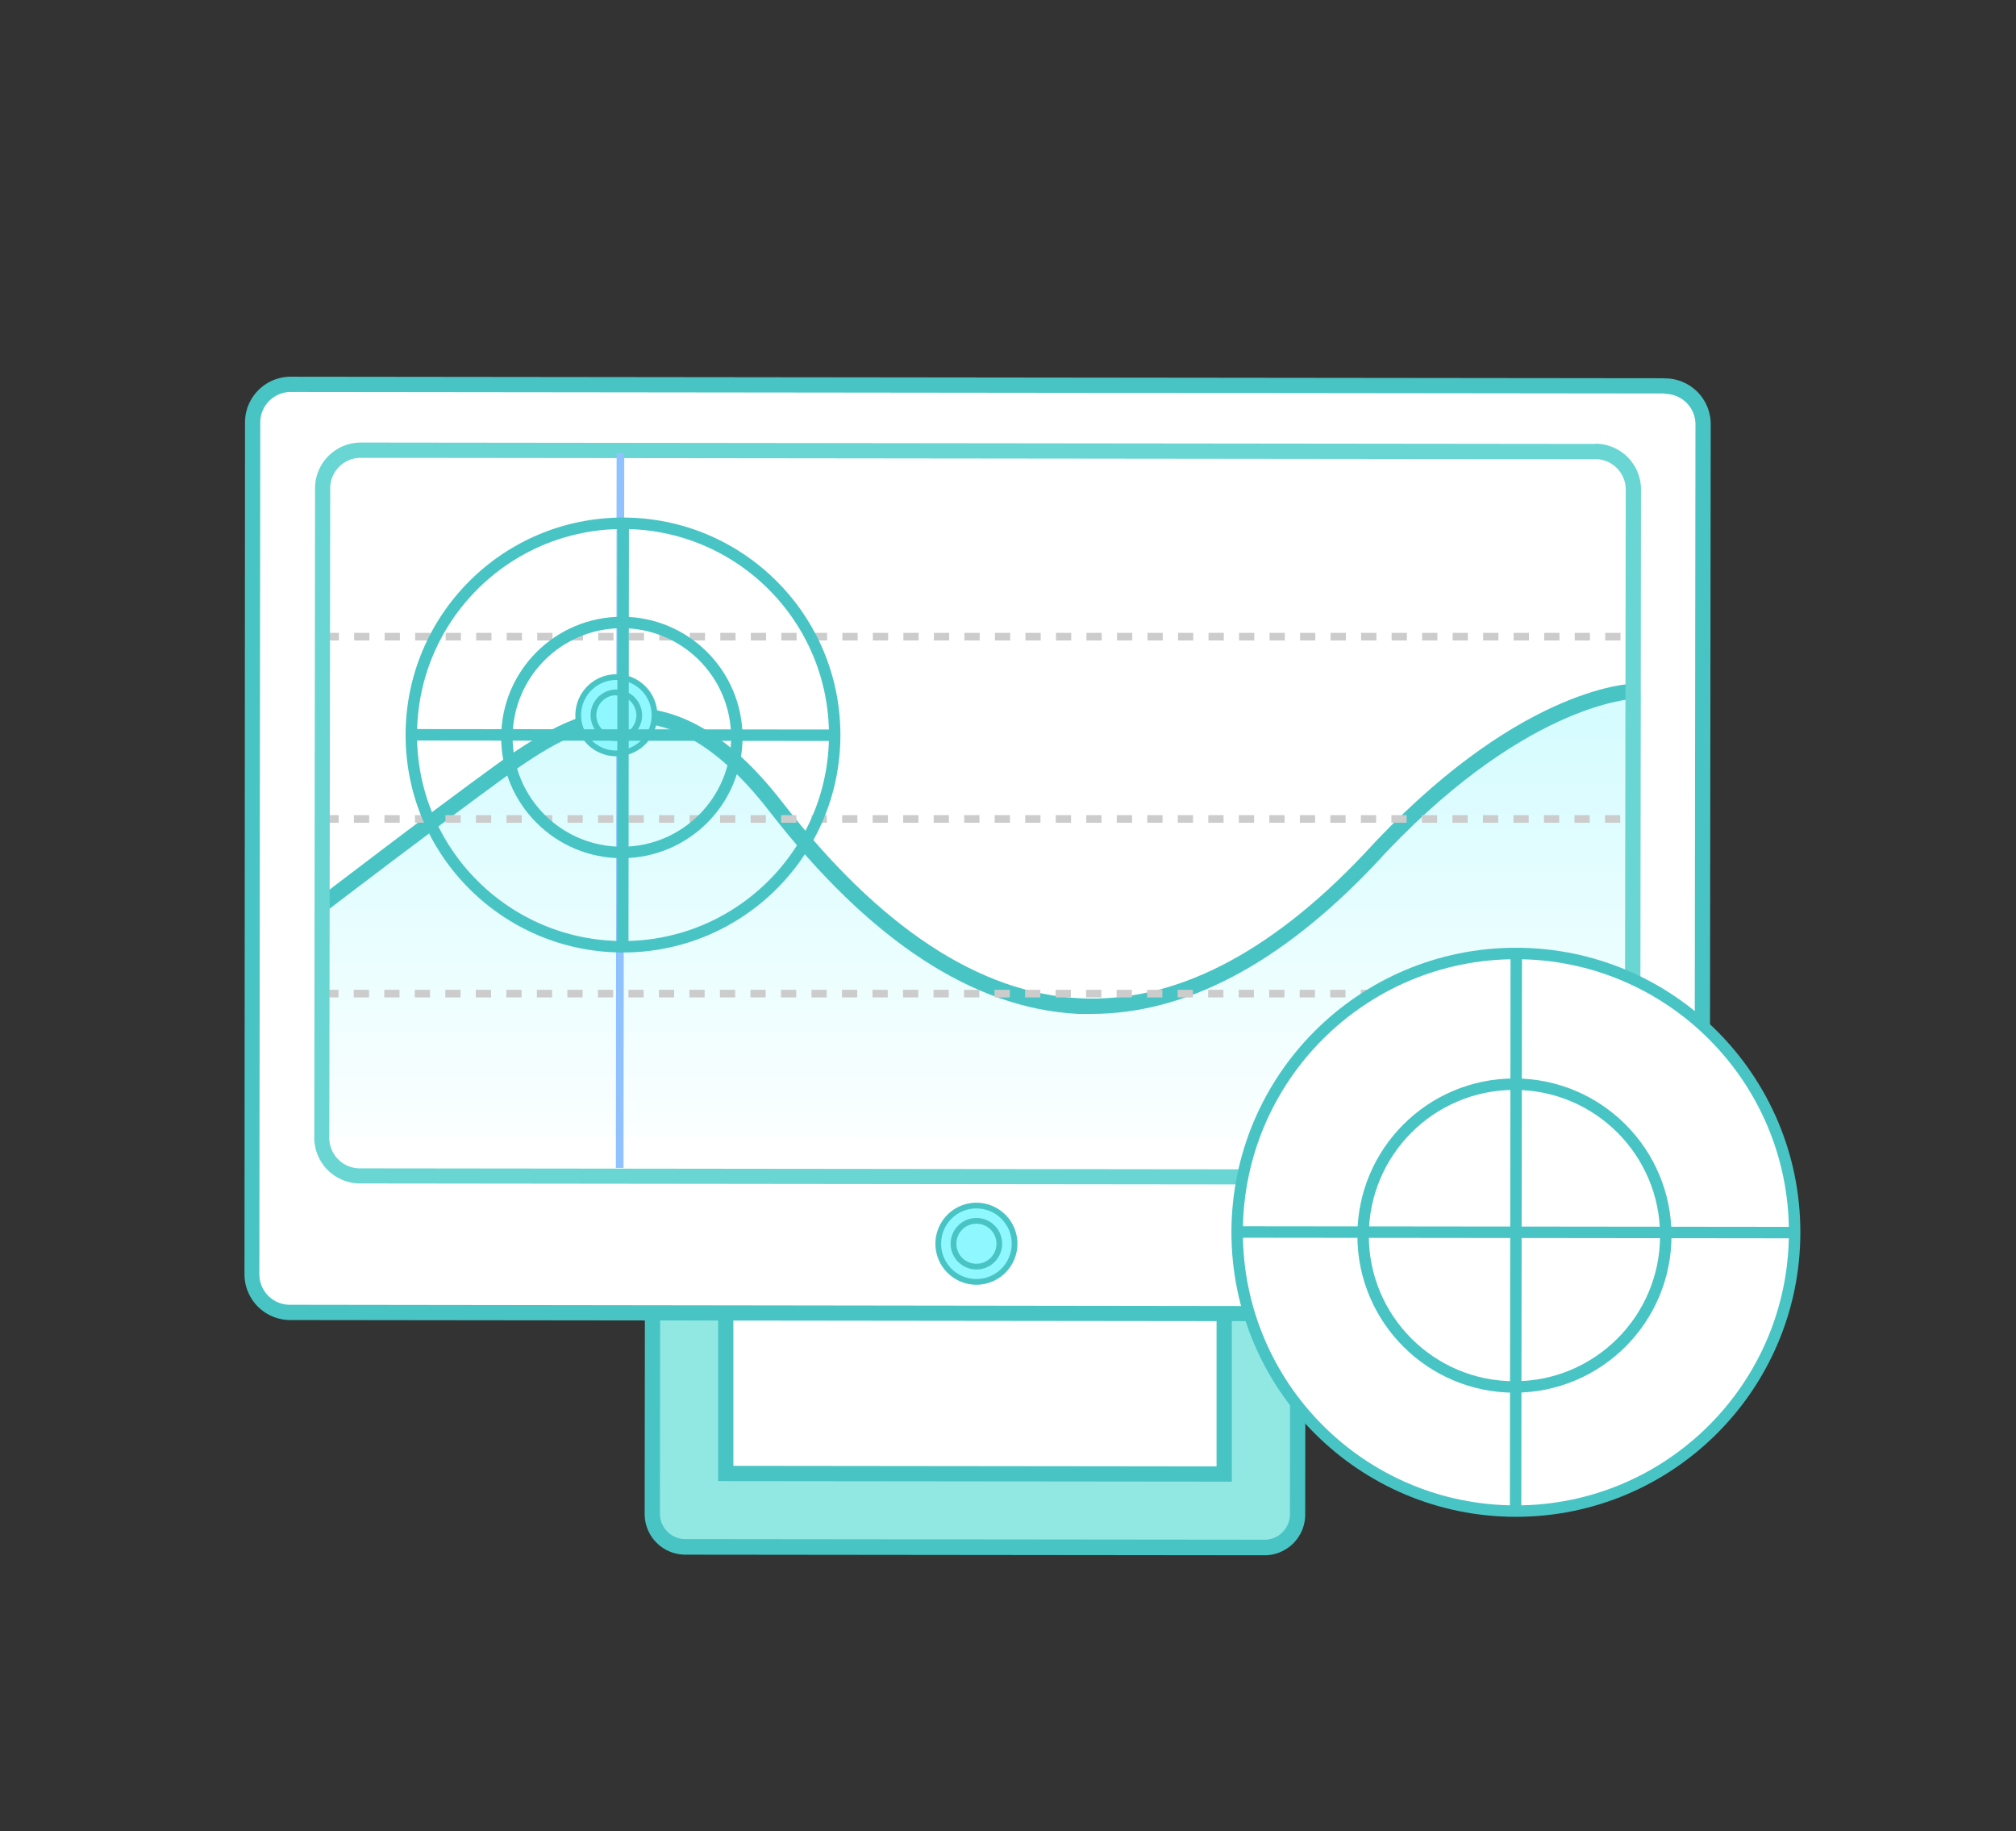 <svg id="图层_1" data-name="图层 1" xmlns="http://www.w3.org/2000/svg" xmlns:xlink="http://www.w3.org/1999/xlink" viewBox="0 0 264.28 240"><rect x="0" y="0" width="264.28" height="240" fill="#333333" stroke="none"/><defs><style>.cls-1{fill:url(#未命名的渐变_8);}.cls-2{fill:#91e8e3;}.cls-3{fill:#49c4c4;}.cls-151,.cls-4{fill:#fff;}.cls-5{fill:#8ff7ff;stroke-linejoin:round;stroke-width:0.75px;}.cls-151,.cls-152,.cls-5{stroke:#49c4c4;}.cls-6{opacity:0.36;}.cls-7{clip-path:url(#clip-path);}.cls-8{fill:url(#未命名的渐变_8-3);}.cls-9{fill:url(#未命名的渐变_8-4);}.cls-10{fill:url(#未命名的渐变_8-5);}.cls-11{fill:url(#未命名的渐变_8-6);}.cls-12{fill:url(#未命名的渐变_8-7);}.cls-13{fill:url(#未命名的渐变_8-8);}.cls-14{fill:url(#未命名的渐变_8-9);}.cls-15{fill:url(#未命名的渐变_8-10);}.cls-16{fill:url(#未命名的渐变_8-11);}.cls-17{fill:url(#未命名的渐变_8-12);}.cls-18{fill:url(#未命名的渐变_8-13);}.cls-19{fill:url(#未命名的渐变_8-14);}.cls-20{fill:url(#未命名的渐变_8-15);}.cls-21{fill:url(#未命名的渐变_8-16);}.cls-22{fill:url(#未命名的渐变_8-17);}.cls-23{fill:url(#未命名的渐变_8-18);}.cls-24{fill:url(#未命名的渐变_8-19);}.cls-25{fill:url(#未命名的渐变_8-20);}.cls-26{fill:url(#未命名的渐变_8-21);}.cls-27{fill:url(#未命名的渐变_8-22);}.cls-28{fill:url(#未命名的渐变_8-23);}.cls-29{fill:url(#未命名的渐变_8-24);}.cls-30{fill:url(#未命名的渐变_8-25);}.cls-31{fill:url(#未命名的渐变_8-26);}.cls-32{fill:url(#未命名的渐变_8-27);}.cls-33{fill:url(#未命名的渐变_8-28);}.cls-34{fill:url(#未命名的渐变_8-29);}.cls-35{fill:url(#未命名的渐变_8-30);}.cls-36{fill:url(#未命名的渐变_8-31);}.cls-37{fill:url(#未命名的渐变_8-32);}.cls-38{fill:url(#未命名的渐变_8-33);}.cls-39{fill:url(#未命名的渐变_8-34);}.cls-40{fill:url(#未命名的渐变_8-35);}.cls-41{fill:url(#未命名的渐变_8-36);}.cls-42{fill:url(#未命名的渐变_8-37);}.cls-43{fill:url(#未命名的渐变_8-38);}.cls-44{fill:url(#未命名的渐变_8-39);}.cls-45{fill:url(#未命名的渐变_8-40);}.cls-46{fill:url(#未命名的渐变_8-41);}.cls-47{fill:url(#未命名的渐变_8-42);}.cls-48{fill:url(#未命名的渐变_8-43);}.cls-49{fill:url(#未命名的渐变_8-44);}.cls-50{fill:url(#未命名的渐变_8-45);}.cls-51{fill:url(#未命名的渐变_8-46);}.cls-52{fill:url(#未命名的渐变_8-47);}.cls-53{fill:url(#未命名的渐变_8-48);}.cls-54{fill:url(#未命名的渐变_8-49);}.cls-55{fill:url(#未命名的渐变_8-50);}.cls-56{fill:url(#未命名的渐变_8-51);}.cls-57{fill:url(#未命名的渐变_8-52);}.cls-58{fill:url(#未命名的渐变_8-53);}.cls-59{fill:url(#未命名的渐变_8-54);}.cls-60{fill:url(#未命名的渐变_8-55);}.cls-61{fill:url(#未命名的渐变_8-56);}.cls-62{fill:url(#未命名的渐变_8-57);}.cls-63{fill:url(#未命名的渐变_8-58);}.cls-64{fill:url(#未命名的渐变_8-59);}.cls-65{fill:url(#未命名的渐变_8-60);}.cls-66{fill:url(#未命名的渐变_8-61);}.cls-67{fill:url(#未命名的渐变_8-62);}.cls-68{fill:url(#未命名的渐变_8-63);}.cls-69{fill:url(#未命名的渐变_8-64);}.cls-70{fill:url(#未命名的渐变_8-65);}.cls-71{fill:url(#未命名的渐变_8-66);}.cls-72{fill:url(#未命名的渐变_8-67);}.cls-73{fill:url(#未命名的渐变_8-68);}.cls-74{fill:url(#未命名的渐变_8-69);}.cls-75{fill:url(#未命名的渐变_8-70);}.cls-76{fill:url(#未命名的渐变_8-71);}.cls-77{fill:url(#未命名的渐变_8-72);}.cls-78{fill:url(#未命名的渐变_8-73);}.cls-79{fill:url(#未命名的渐变_8-74);}.cls-80{fill:url(#未命名的渐变_8-75);}.cls-81{fill:url(#未命名的渐变_8-76);}.cls-82{fill:url(#未命名的渐变_8-77);}.cls-83{fill:url(#未命名的渐变_8-78);}.cls-84{fill:url(#未命名的渐变_8-79);}.cls-85{fill:url(#未命名的渐变_8-80);}.cls-86{fill:url(#未命名的渐变_8-81);}.cls-87{fill:url(#未命名的渐变_8-82);}.cls-88{fill:url(#未命名的渐变_8-83);}.cls-89{fill:url(#未命名的渐变_8-84);}.cls-90{fill:url(#未命名的渐变_8-85);}.cls-91{fill:url(#未命名的渐变_8-86);}.cls-92{fill:url(#未命名的渐变_8-87);}.cls-93{fill:url(#未命名的渐变_8-88);}.cls-94{fill:url(#未命名的渐变_8-89);}.cls-95{fill:url(#未命名的渐变_8-90);}.cls-96{fill:url(#未命名的渐变_8-91);}.cls-97{fill:url(#未命名的渐变_8-92);}.cls-98{fill:url(#未命名的渐变_8-93);}.cls-99{fill:url(#未命名的渐变_8-94);}.cls-100{fill:url(#未命名的渐变_8-95);}.cls-101{fill:url(#未命名的渐变_8-96);}.cls-102{fill:url(#未命名的渐变_8-97);}.cls-103{fill:url(#未命名的渐变_8-98);}.cls-104{fill:url(#未命名的渐变_8-99);}.cls-105{fill:url(#未命名的渐变_8-100);}.cls-106{fill:url(#未命名的渐变_8-101);}.cls-107{fill:url(#未命名的渐变_8-102);}.cls-108{fill:url(#未命名的渐变_8-103);}.cls-109{fill:url(#未命名的渐变_8-104);}.cls-110{fill:url(#未命名的渐变_8-105);}.cls-111{fill:url(#未命名的渐变_8-106);}.cls-112{fill:url(#未命名的渐变_8-107);}.cls-113{fill:url(#未命名的渐变_8-108);}.cls-114{fill:url(#未命名的渐变_8-109);}.cls-115{fill:url(#未命名的渐变_8-110);}.cls-116{fill:url(#未命名的渐变_8-111);}.cls-117{fill:url(#未命名的渐变_8-112);}.cls-118{fill:url(#未命名的渐变_8-113);}.cls-119{fill:url(#未命名的渐变_8-114);}.cls-120{fill:url(#未命名的渐变_8-115);}.cls-121{fill:url(#未命名的渐变_8-116);}.cls-122{fill:url(#未命名的渐变_8-117);}.cls-123{fill:url(#未命名的渐变_8-118);}.cls-124{fill:url(#未命名的渐变_8-119);}.cls-125{fill:url(#未命名的渐变_8-120);}.cls-126{fill:url(#未命名的渐变_8-121);}.cls-127{fill:url(#未命名的渐变_8-122);}.cls-128{fill:url(#未命名的渐变_8-123);}.cls-129{fill:url(#未命名的渐变_8-124);}.cls-130{fill:url(#未命名的渐变_8-125);}.cls-131{fill:url(#未命名的渐变_8-126);}.cls-132{fill:url(#未命名的渐变_8-127);}.cls-133{fill:url(#未命名的渐变_8-128);}.cls-134{fill:url(#未命名的渐变_8-129);}.cls-135{fill:url(#未命名的渐变_8-130);}.cls-136{fill:url(#未命名的渐变_8-131);}.cls-137{fill:url(#未命名的渐变_8-132);}.cls-138{fill:url(#未命名的渐变_8-133);}.cls-139{fill:url(#未命名的渐变_8-134);}.cls-140{fill:url(#未命名的渐变_8-135);}.cls-141{fill:url(#未命名的渐变_8-136);}.cls-142{fill:url(#未命名的渐变_8-137);}.cls-143{fill:url(#未命名的渐变_8-138);}.cls-144{fill:url(#未命名的渐变_8-139);}.cls-145{fill:url(#未命名的渐变_8-140);}.cls-146{fill:url(#未命名的渐变_8-141);}.cls-147{fill:url(#未命名的渐变_8-142);}.cls-148{fill:#ccc;}.cls-149{fill:#69d6d3;}.cls-150{fill:#8fc2ff;}.cls-151,.cls-152{stroke-miterlimit:10;stroke-width:1.5px;}.cls-152{fill:none;}</style><linearGradient id="未命名的渐变_8" x1="128.16" y1="155.41" x2="128.16" y2="95.41" gradientUnits="userSpaceOnUse"><stop offset="0" stop-color="#fff"/><stop offset="1" stop-color="#8ff7ff"/></linearGradient><clipPath id="clip-path"><path class="cls-1" d="M41.23,118.57s15.58-11.15,24.15-17.37c11-8,22.4-13.41,36.32,4.52s41.75,44.84,77.62,7.06c19.93-21.88,35.77-22.17,35.77-22.17l-.48,58.53L41.44,149Z"/></clipPath><linearGradient id="未命名的渐变_8-3" x1="46.56" y1="155.41" x2="46.56" y2="95.41" xlink:href="#未命名的渐变_8"/><linearGradient id="未命名的渐变_8-4" x1="52.85" y1="155.41" x2="52.85" y2="95.41" xlink:href="#未命名的渐变_8"/><linearGradient id="未命名的渐变_8-5" x1="59.14" y1="155.41" x2="59.14" y2="95.41" xlink:href="#未命名的渐变_8"/><linearGradient id="未命名的渐变_8-6" x1="65.44" y1="155.41" x2="65.44" y2="95.41" xlink:href="#未命名的渐变_8"/><linearGradient id="未命名的渐变_8-7" x1="71.73" y1="155.41" x2="71.73" y2="95.41" xlink:href="#未命名的渐变_8"/><linearGradient id="未命名的渐变_8-8" x1="78.02" y1="155.41" x2="78.02" y2="95.41" xlink:href="#未命名的渐变_8"/><linearGradient id="未命名的渐变_8-9" x1="84.31" y1="155.41" x2="84.31" y2="95.41" xlink:href="#未命名的渐变_8"/><linearGradient id="未命名的渐变_8-10" x1="90.61" y1="155.41" x2="90.61" y2="95.41" xlink:href="#未命名的渐变_8"/><linearGradient id="未命名的渐变_8-11" x1="96.9" y1="155.41" x2="96.9" y2="95.41" xlink:href="#未命名的渐变_8"/><linearGradient id="未命名的渐变_8-12" x1="103.19" y1="155.41" x2="103.19" y2="95.41" xlink:href="#未命名的渐变_8"/><linearGradient id="未命名的渐变_8-13" x1="109.48" y1="155.41" x2="109.48" y2="95.41" xlink:href="#未命名的渐变_8"/><linearGradient id="未命名的渐变_8-14" x1="115.78" y1="155.41" x2="115.78" y2="95.41" xlink:href="#未命名的渐变_8"/><linearGradient id="未命名的渐变_8-15" x1="122.07" y1="155.41" x2="122.07" y2="95.41" xlink:href="#未命名的渐变_8"/><linearGradient id="未命名的渐变_8-16" x1="128.11" y1="155.41" x2="128.11" y2="95.41" xlink:href="#未命名的渐变_8"/><linearGradient id="未命名的渐变_8-17" x1="128.11" y1="155.41" x2="128.11" y2="95.41" xlink:href="#未命名的渐变_8"/><linearGradient id="未命名的渐变_8-18" x1="128.11" y1="155.41" x2="128.11" y2="95.41" xlink:href="#未命名的渐变_8"/><linearGradient id="未命名的渐变_8-19" x1="128.11" y1="155.41" x2="128.11" y2="95.41" xlink:href="#未命名的渐变_8"/><linearGradient id="未命名的渐变_8-20" x1="128.11" y1="155.41" x2="128.11" y2="95.41" xlink:href="#未命名的渐变_8"/><linearGradient id="未命名的渐变_8-21" x1="128.11" y1="155.41" x2="128.11" y2="95.41" xlink:href="#未命名的渐变_8"/><linearGradient id="未命名的渐变_8-22" x1="128.11" y1="155.41" x2="128.11" y2="95.41" xlink:href="#未命名的渐变_8"/><linearGradient id="未命名的渐变_8-23" x1="128.12" y1="155.41" x2="128.12" y2="95.41" xlink:href="#未命名的渐变_8"/><linearGradient id="未命名的渐变_8-24" x1="128.12" y1="155.41" x2="128.12" y2="95.41" xlink:href="#未命名的渐变_8"/><linearGradient id="未命名的渐变_8-25" x1="128.12" y1="155.41" x2="128.12" y2="95.41" xlink:href="#未命名的渐变_8"/><linearGradient id="未命名的渐变_8-26" x1="128.12" y1="155.41" x2="128.12" y2="95.41" xlink:href="#未命名的渐变_8"/><linearGradient id="未命名的渐变_8-27" x1="128.12" y1="155.41" x2="128.12" y2="95.41" xlink:href="#未命名的渐变_8"/><linearGradient id="未命名的渐变_8-28" x1="128.12" y1="155.41" x2="128.12" y2="95.41" xlink:href="#未命名的渐变_8"/><linearGradient id="未命名的渐变_8-29" x1="128.12" y1="155.41" x2="128.12" y2="95.41" xlink:href="#未命名的渐变_8"/><linearGradient id="未命名的渐变_8-30" x1="128.12" y1="155.41" x2="128.12" y2="95.41" xlink:href="#未命名的渐变_8"/><linearGradient id="未命名的渐变_8-31" x1="128.12" y1="155.41" x2="128.12" y2="95.41" xlink:href="#未命名的渐变_8"/><linearGradient id="未命名的渐变_8-32" x1="128.12" y1="155.41" x2="128.12" y2="95.41" xlink:href="#未命名的渐变_8"/><linearGradient id="未命名的渐变_8-33" x1="128.12" y1="155.41" x2="128.12" y2="95.41" xlink:href="#未命名的渐变_8"/><linearGradient id="未命名的渐变_8-34" x1="128.12" y1="155.41" x2="128.12" y2="95.41" xlink:href="#未命名的渐变_8"/><linearGradient id="未命名的渐变_8-35" x1="128.12" y1="155.41" x2="128.12" y2="95.41" xlink:href="#未命名的渐变_8"/><linearGradient id="未命名的渐变_8-36" x1="128.12" y1="155.41" x2="128.12" y2="95.41" xlink:href="#未命名的渐变_8"/><linearGradient id="未命名的渐变_8-37" x1="128.12" y1="155.41" x2="128.12" y2="95.41" xlink:href="#未命名的渐变_8"/><linearGradient id="未命名的渐变_8-38" x1="128.12" y1="155.41" x2="128.12" y2="95.41" xlink:href="#未命名的渐变_8"/><linearGradient id="未命名的渐变_8-39" x1="128.12" y1="155.41" x2="128.12" y2="95.41" xlink:href="#未命名的渐变_8"/><linearGradient id="未命名的渐变_8-40" x1="128.12" y1="155.41" x2="128.12" y2="95.41" xlink:href="#未命名的渐变_8"/><linearGradient id="未命名的渐变_8-41" x1="128.13" y1="155.41" x2="128.13" y2="95.41" xlink:href="#未命名的渐变_8"/><linearGradient id="未命名的渐变_8-42" x1="128.13" y1="155.41" x2="128.13" y2="95.41" xlink:href="#未命名的渐变_8"/><linearGradient id="未命名的渐变_8-43" x1="128.13" y1="155.41" x2="128.13" y2="95.41" xlink:href="#未命名的渐变_8"/><linearGradient id="未命名的渐变_8-44" x1="128.13" y1="155.41" x2="128.13" y2="95.41" xlink:href="#未命名的渐变_8"/><linearGradient id="未命名的渐变_8-45" x1="128.13" y1="155.41" x2="128.13" y2="95.41" xlink:href="#未命名的渐变_8"/><linearGradient id="未命名的渐变_8-46" x1="128.13" y1="155.41" x2="128.13" y2="95.41" xlink:href="#未命名的渐变_8"/><linearGradient id="未命名的渐变_8-47" x1="128.13" y1="155.41" x2="128.13" y2="95.41" xlink:href="#未命名的渐变_8"/><linearGradient id="未命名的渐变_8-48" x1="128.13" y1="155.41" x2="128.13" y2="95.41" xlink:href="#未命名的渐变_8"/><linearGradient id="未命名的渐变_8-49" x1="128.13" y1="155.41" x2="128.13" y2="95.41" xlink:href="#未命名的渐变_8"/><linearGradient id="未命名的渐变_8-50" x1="128.13" y1="155.41" x2="128.13" y2="95.41" xlink:href="#未命名的渐变_8"/><linearGradient id="未命名的渐变_8-51" x1="128.13" y1="155.41" x2="128.13" y2="95.41" xlink:href="#未命名的渐变_8"/><linearGradient id="未命名的渐变_8-52" x1="128.13" y1="155.41" x2="128.13" y2="95.41" xlink:href="#未命名的渐变_8"/><linearGradient id="未命名的渐变_8-53" x1="128.13" y1="155.41" x2="128.13" y2="95.41" xlink:href="#未命名的渐变_8"/><linearGradient id="未命名的渐变_8-54" x1="128.13" y1="155.41" x2="128.13" y2="95.41" xlink:href="#未命名的渐变_8"/><linearGradient id="未命名的渐变_8-55" x1="128.13" y1="155.41" x2="128.13" y2="95.41" xlink:href="#未命名的渐变_8"/><linearGradient id="未命名的渐变_8-56" x1="128.13" y1="155.41" x2="128.13" y2="95.41" xlink:href="#未命名的渐变_8"/><linearGradient id="未命名的渐变_8-57" x1="128.13" y1="155.41" x2="128.13" y2="95.41" xlink:href="#未命名的渐变_8"/><linearGradient id="未命名的渐变_8-58" x1="128.13" y1="155.41" x2="128.13" y2="95.41" xlink:href="#未命名的渐变_8"/><linearGradient id="未命名的渐变_8-59" x1="128.14" y1="155.41" x2="128.14" y2="95.41" xlink:href="#未命名的渐变_8"/><linearGradient id="未命名的渐变_8-60" x1="128.14" y1="155.41" x2="128.14" y2="95.41" xlink:href="#未命名的渐变_8"/><linearGradient id="未命名的渐变_8-61" x1="128.14" y1="155.41" x2="128.14" y2="95.41" xlink:href="#未命名的渐变_8"/><linearGradient id="未命名的渐变_8-62" x1="128.14" y1="155.41" x2="128.14" y2="95.41" xlink:href="#未命名的渐变_8"/><linearGradient id="未命名的渐变_8-63" x1="128.14" y1="155.41" x2="128.14" y2="95.41" xlink:href="#未命名的渐变_8"/><linearGradient id="未命名的渐变_8-64" x1="128.14" y1="155.41" x2="128.14" y2="95.41" xlink:href="#未命名的渐变_8"/><linearGradient id="未命名的渐变_8-65" x1="128.14" y1="155.41" x2="128.14" y2="95.41" xlink:href="#未命名的渐变_8"/><linearGradient id="未命名的渐变_8-66" x1="128.14" y1="155.41" x2="128.14" y2="95.41" xlink:href="#未命名的渐变_8"/><linearGradient id="未命名的渐变_8-67" x1="128.14" y1="155.41" x2="128.14" y2="95.41" xlink:href="#未命名的渐变_8"/><linearGradient id="未命名的渐变_8-68" x1="128.14" y1="155.41" x2="128.14" y2="95.41" xlink:href="#未命名的渐变_8"/><linearGradient id="未命名的渐变_8-69" x1="128.14" y1="155.41" x2="128.14" y2="95.41" xlink:href="#未命名的渐变_8"/><linearGradient id="未命名的渐变_8-70" x1="128.14" y1="155.41" x2="128.14" y2="95.41" xlink:href="#未命名的渐变_8"/><linearGradient id="未命名的渐变_8-71" x1="128.14" y1="155.41" x2="128.14" y2="95.41" xlink:href="#未命名的渐变_8"/><linearGradient id="未命名的渐变_8-72" x1="128.14" y1="155.41" x2="128.14" y2="95.41" xlink:href="#未命名的渐变_8"/><linearGradient id="未命名的渐变_8-73" x1="128.14" y1="155.41" x2="128.14" y2="95.41" xlink:href="#未命名的渐变_8"/><linearGradient id="未命名的渐变_8-74" x1="128.14" y1="155.41" x2="128.14" y2="95.41" xlink:href="#未命名的渐变_8"/><linearGradient id="未命名的渐变_8-75" x1="128.14" y1="155.41" x2="128.14" y2="95.41" xlink:href="#未命名的渐变_8"/><linearGradient id="未命名的渐变_8-76" x1="128.14" y1="155.41" x2="128.14" y2="95.41" xlink:href="#未命名的渐变_8"/><linearGradient id="未命名的渐变_8-77" x1="128.15" y1="155.41" x2="128.15" y2="95.41" xlink:href="#未命名的渐变_8"/><linearGradient id="未命名的渐变_8-78" x1="128.15" y1="155.41" x2="128.15" y2="95.41" xlink:href="#未命名的渐变_8"/><linearGradient id="未命名的渐变_8-79" x1="128.15" y1="155.41" x2="128.15" y2="95.41" xlink:href="#未命名的渐变_8"/><linearGradient id="未命名的渐变_8-80" x1="128.15" y1="155.41" x2="128.15" y2="95.41" xlink:href="#未命名的渐变_8"/><linearGradient id="未命名的渐变_8-81" x1="128.15" y1="155.41" x2="128.15" y2="95.41" xlink:href="#未命名的渐变_8"/><linearGradient id="未命名的渐变_8-82" x1="128.15" y1="155.41" x2="128.15" y2="95.41" xlink:href="#未命名的渐变_8"/><linearGradient id="未命名的渐变_8-83" x1="128.15" y1="155.41" x2="128.15" y2="95.41" xlink:href="#未命名的渐变_8"/><linearGradient id="未命名的渐变_8-84" x1="128.15" y1="155.41" x2="128.15" y2="95.41" xlink:href="#未命名的渐变_8"/><linearGradient id="未命名的渐变_8-85" x1="128.15" y1="155.41" x2="128.15" y2="95.41" xlink:href="#未命名的渐变_8"/><linearGradient id="未命名的渐变_8-86" x1="128.15" y1="155.41" x2="128.15" y2="95.41" xlink:href="#未命名的渐变_8"/><linearGradient id="未命名的渐变_8-87" x1="128.15" y1="155.41" x2="128.15" y2="95.41" xlink:href="#未命名的渐变_8"/><linearGradient id="未命名的渐变_8-88" x1="128.15" y1="155.41" x2="128.15" y2="95.41" xlink:href="#未命名的渐变_8"/><linearGradient id="未命名的渐变_8-89" x1="128.15" y1="155.41" x2="128.15" y2="95.41" xlink:href="#未命名的渐变_8"/><linearGradient id="未命名的渐变_8-90" x1="128.15" y1="155.41" x2="128.15" y2="95.41" xlink:href="#未命名的渐变_8"/><linearGradient id="未命名的渐变_8-91" x1="128.15" y1="155.41" x2="128.15" y2="95.41" xlink:href="#未命名的渐变_8"/><linearGradient id="未命名的渐变_8-92" x1="128.15" y1="155.41" x2="128.15" y2="95.41" xlink:href="#未命名的渐变_8"/><linearGradient id="未命名的渐变_8-93" x1="128.15" y1="155.41" x2="128.15" y2="95.41" xlink:href="#未命名的渐变_8"/><linearGradient id="未命名的渐变_8-94" x1="128.15" y1="155.41" x2="128.15" y2="95.41" xlink:href="#未命名的渐变_8"/><linearGradient id="未命名的渐变_8-95" x1="128.16" y1="155.41" x2="128.16" y2="95.41" xlink:href="#未命名的渐变_8"/><linearGradient id="未命名的渐变_8-96" x1="128.16" y1="155.41" x2="128.16" y2="95.41" xlink:href="#未命名的渐变_8"/><linearGradient id="未命名的渐变_8-97" x1="128.16" y1="155.41" x2="128.16" y2="95.41" xlink:href="#未命名的渐变_8"/><linearGradient id="未命名的渐变_8-98" x1="128.16" y1="155.41" x2="128.16" y2="95.41" xlink:href="#未命名的渐变_8"/><linearGradient id="未命名的渐变_8-99" x1="128.16" y1="155.41" x2="128.16" y2="95.41" xlink:href="#未命名的渐变_8"/><linearGradient id="未命名的渐变_8-100" x1="128.16" y1="155.41" x2="128.16" y2="95.41" xlink:href="#未命名的渐变_8"/><linearGradient id="未命名的渐变_8-101" x1="128.16" y1="155.41" x2="128.16" y2="95.41" xlink:href="#未命名的渐变_8"/><linearGradient id="未命名的渐变_8-102" x1="128.16" y1="155.41" x2="128.16" y2="95.41" xlink:href="#未命名的渐变_8"/><linearGradient id="未命名的渐变_8-103" x1="128.16" y1="155.41" x2="128.16" y2="95.41" xlink:href="#未命名的渐变_8"/><linearGradient id="未命名的渐变_8-104" x1="128.16" y1="155.41" x2="128.16" y2="95.41" xlink:href="#未命名的渐变_8"/><linearGradient id="未命名的渐变_8-105" x1="128.16" y1="155.41" x2="128.16" y2="95.41" xlink:href="#未命名的渐变_8"/><linearGradient id="未命名的渐变_8-106" x1="128.16" y1="155.41" x2="128.16" y2="95.41" xlink:href="#未命名的渐变_8"/><linearGradient id="未命名的渐变_8-107" x1="128.16" y1="155.41" x2="128.16" y2="95.41" xlink:href="#未命名的渐变_8"/><linearGradient id="未命名的渐变_8-108" x1="128.16" y1="155.41" x2="128.16" y2="95.41" xlink:href="#未命名的渐变_8"/><linearGradient id="未命名的渐变_8-109" x1="128.16" y1="155.41" x2="128.16" y2="95.41" xlink:href="#未命名的渐变_8"/><linearGradient id="未命名的渐变_8-110" x1="128.16" y1="155.41" x2="128.16" y2="95.41" xlink:href="#未命名的渐变_8"/><linearGradient id="未命名的渐变_8-111" x1="128.16" y1="155.41" x2="128.16" y2="95.41" xlink:href="#未命名的渐变_8"/><linearGradient id="未命名的渐变_8-112" x1="128.16" y1="155.41" x2="128.16" y2="95.41" xlink:href="#未命名的渐变_8"/><linearGradient id="未命名的渐变_8-113" x1="128.17" y1="155.41" x2="128.17" y2="95.41" xlink:href="#未命名的渐变_8"/><linearGradient id="未命名的渐变_8-114" x1="128.17" y1="155.41" x2="128.17" y2="95.41" xlink:href="#未命名的渐变_8"/><linearGradient id="未命名的渐变_8-115" x1="128.17" y1="155.41" x2="128.17" y2="95.41" xlink:href="#未命名的渐变_8"/><linearGradient id="未命名的渐变_8-116" x1="128.17" y1="155.41" x2="128.17" y2="95.41" xlink:href="#未命名的渐变_8"/><linearGradient id="未命名的渐变_8-117" x1="128.17" y1="155.41" x2="128.17" y2="95.41" xlink:href="#未命名的渐变_8"/><linearGradient id="未命名的渐变_8-118" x1="128.17" y1="155.41" x2="128.17" y2="95.41" xlink:href="#未命名的渐变_8"/><linearGradient id="未命名的渐变_8-119" x1="128.17" y1="155.41" x2="128.17" y2="95.41" xlink:href="#未命名的渐变_8"/><linearGradient id="未命名的渐变_8-120" x1="128.17" y1="155.41" x2="128.17" y2="95.41" xlink:href="#未命名的渐变_8"/><linearGradient id="未命名的渐变_8-121" x1="128.17" y1="155.41" x2="128.17" y2="95.41" xlink:href="#未命名的渐变_8"/><linearGradient id="未命名的渐变_8-122" x1="128.17" y1="155.41" x2="128.17" y2="95.41" xlink:href="#未命名的渐变_8"/><linearGradient id="未命名的渐变_8-123" x1="128.17" y1="155.41" x2="128.17" y2="95.41" xlink:href="#未命名的渐变_8"/><linearGradient id="未命名的渐变_8-124" x1="128.17" y1="155.41" x2="128.17" y2="95.41" xlink:href="#未命名的渐变_8"/><linearGradient id="未命名的渐变_8-125" x1="128.17" y1="155.41" x2="128.17" y2="95.41" xlink:href="#未命名的渐变_8"/><linearGradient id="未命名的渐变_8-126" x1="128.17" y1="155.41" x2="128.17" y2="95.41" xlink:href="#未命名的渐变_8"/><linearGradient id="未命名的渐变_8-127" x1="128.17" y1="155.41" x2="128.17" y2="95.41" xlink:href="#未命名的渐变_8"/><linearGradient id="未命名的渐变_8-128" x1="128.17" y1="155.41" x2="128.17" y2="95.41" xlink:href="#未命名的渐变_8"/><linearGradient id="未命名的渐变_8-129" x1="128.49" y1="155.41" x2="128.49" y2="95.41" xlink:href="#未命名的渐变_8"/><linearGradient id="未命名的渐变_8-130" x1="134.78" y1="155.41" x2="134.78" y2="95.41" xlink:href="#未命名的渐变_8"/><linearGradient id="未命名的渐变_8-131" x1="141.07" y1="155.41" x2="141.07" y2="95.41" xlink:href="#未命名的渐变_8"/><linearGradient id="未命名的渐变_8-132" x1="147.36" y1="155.41" x2="147.36" y2="95.41" xlink:href="#未命名的渐变_8"/><linearGradient id="未命名的渐变_8-133" x1="153.66" y1="155.41" x2="153.66" y2="95.41" xlink:href="#未命名的渐变_8"/><linearGradient id="未命名的渐变_8-134" x1="159.95" y1="155.41" x2="159.95" y2="95.41" xlink:href="#未命名的渐变_8"/><linearGradient id="未命名的渐变_8-135" x1="166.24" y1="155.41" x2="166.24" y2="95.41" xlink:href="#未命名的渐变_8"/><linearGradient id="未命名的渐变_8-136" x1="172.53" y1="155.41" x2="172.53" y2="95.41" xlink:href="#未命名的渐变_8"/><linearGradient id="未命名的渐变_8-137" x1="178.83" y1="155.41" x2="178.83" y2="95.41" xlink:href="#未命名的渐变_8"/><linearGradient id="未命名的渐变_8-138" x1="185.12" y1="155.41" x2="185.12" y2="95.41" xlink:href="#未命名的渐变_8"/><linearGradient id="未命名的渐变_8-139" x1="191.41" y1="155.41" x2="191.41" y2="95.41" xlink:href="#未命名的渐变_8"/><linearGradient id="未命名的渐变_8-140" x1="197.7" y1="155.41" x2="197.7" y2="95.41" xlink:href="#未命名的渐变_8"/><linearGradient id="未命名的渐变_8-141" x1="204" y1="155.41" x2="204" y2="95.41" xlink:href="#未命名的渐变_8"/><linearGradient id="未命名的渐变_8-142" x1="210.29" y1="155.41" x2="210.29" y2="95.41" xlink:href="#未命名的渐变_8"/></defs><title>行业配图</title><rect class="cls-2" x="85.54" y="140.09" width="84.6" height="62.7" rx="4.33" ry="4.33" transform="translate(0.19 -0.14) rotate(0.06)"/><path class="cls-3" d="M165.77,203.83l-75.94-.08a5.33,5.33,0,0,1-5.32-5.34l.06-54a5.33,5.33,0,0,1,5.33-5.32l75.94.08a5.33,5.33,0,0,1,5.32,5.34l-.06,54A5.33,5.33,0,0,1,165.77,203.83ZM89.9,141.05a3.33,3.33,0,0,0-3.33,3.32l-.06,54a3.34,3.34,0,0,0,3.32,3.34l75.94.08a3.34,3.34,0,0,0,3.33-3.33l.06-54a3.33,3.33,0,0,0-3.32-3.34Z"/><rect class="cls-4" x="95.16" y="154.56" width="65.34" height="38.59" transform="translate(0.2 -0.14) rotate(0.06)"/><path class="cls-3" d="M161.48,194.18l-67.34-.07,0-40.59,67.35.07Zm-65.34-2.07,63.34.07,0-36.59-63.34-.07Z"/><rect class="cls-4" x="67.34" y="16.29" width="121.62" height="190.08" rx="5" ry="5" transform="translate(16.67 239.36) rotate(-89.94)"/><path class="cls-3" d="M218.26,51.62a4,4,0,0,1,4,4l-.13,111.62a4,4,0,0,1-4,4L38,171a4,4,0,0,1-4-4l.12-111.63a4,4,0,0,1,4-4l180.08.2m0-2-180.08-.2a6,6,0,0,0-6,6L32.05,167a6,6,0,0,0,6,6l180.08.21a6,6,0,0,0,6-6l.13-111.62a6,6,0,0,0-6-6Z"/><circle class="cls-5" cx="128.01" cy="162.98" r="3.98"/><path class="cls-5" d="M128,168a5,5,0,1,1,5-5A5,5,0,0,1,128,168Zm0-8a3,3,0,1,0,3,3A3,3,0,0,0,128,160Z"/><g class="cls-6"><path class="cls-1" d="M41.23,118.57s15.58-11.15,24.15-17.37c11-8,22.4-13.41,36.32,4.52s41.75,44.84,77.62,7.06c19.93-21.88,35.77-22.17,35.77-22.17l-.48,58.53L41.44,149Z"/><g class="cls-7"><polygon class="cls-8" points="41.2 150.02 51.92 150.45 41.2 150.44 41.2 150.02"/><polygon class="cls-9" points="41.2 149.52 64.5 150.47 51.92 150.45 41.2 150.02 41.2 149.52"/><polygon class="cls-10" points="41.2 149.02 77.09 150.48 64.5 150.47 41.2 149.52 41.2 149.02"/><polygon class="cls-11" points="41.2 148.52 89.67 150.5 77.09 150.48 41.2 149.02 41.2 148.52"/><polygon class="cls-12" points="41.2 148.02 102.26 150.51 89.67 150.5 41.2 148.52 41.2 148.02"/><polygon class="cls-13" points="41.2 147.52 114.84 150.52 102.26 150.51 41.2 148.02 41.2 147.52"/><polygon class="cls-14" points="41.2 147.03 127.43 150.54 114.84 150.52 41.2 147.52 41.2 147.03"/><polygon class="cls-15" points="41.2 146.53 140.01 150.55 127.43 150.54 41.2 147.03 41.2 146.53"/><polygon class="cls-16" points="41.2 146.03 152.6 150.57 140.01 150.55 41.2 146.53 41.2 146.03"/><polygon class="cls-17" points="41.2 145.53 165.18 150.58 152.6 150.57 41.2 146.03 41.2 145.53"/><polygon class="cls-18" points="41.2 145.03 177.77 150.59 165.18 150.58 41.2 145.53 41.2 145.03"/><polygon class="cls-19" points="41.2 144.53 190.35 150.61 177.77 150.59 41.2 145.03 41.2 144.53"/><polygon class="cls-20" points="41.2 144.03 202.94 150.62 190.35 150.61 41.2 144.53 41.2 144.03"/><polygon class="cls-21" points="41.2 143.54 215.02 150.62 215.02 150.64 202.94 150.62 41.2 144.03 41.2 143.54"/><polygon class="cls-22" points="41.2 143.04 215.02 150.12 215.02 150.62 41.2 143.54 41.2 143.04"/><polygon class="cls-23" points="41.2 142.54 215.02 149.62 215.02 150.12 41.2 143.04 41.2 142.54"/><polygon class="cls-24" points="41.2 142.04 215.02 149.12 215.02 149.62 41.2 142.54 41.2 142.04"/><polygon class="cls-25" points="41.2 141.54 215.02 148.62 215.02 149.12 41.2 142.04 41.2 141.54"/><polygon class="cls-26" points="41.21 141.04 215.02 148.12 215.02 148.62 41.2 141.54 41.21 141.04"/><polygon class="cls-27" points="41.21 140.55 215.02 147.63 215.02 148.12 41.21 141.04 41.21 140.55"/><polygon class="cls-28" points="41.21 140.05 215.02 147.13 215.02 147.63 41.21 140.55 41.21 140.05"/><polygon class="cls-29" points="41.21 139.55 215.02 146.63 215.02 147.13 41.21 140.05 41.21 139.55"/><polygon class="cls-30" points="41.21 139.05 215.03 146.13 215.02 146.63 41.21 139.55 41.21 139.05"/><polygon class="cls-31" points="41.21 138.55 215.03 145.63 215.03 146.13 41.21 139.05 41.21 138.55"/><polygon class="cls-32" points="41.21 138.05 215.03 145.13 215.03 145.63 41.21 138.55 41.21 138.05"/><polygon class="cls-33" points="41.21 137.56 215.03 144.64 215.03 145.13 41.21 138.05 41.21 137.56"/><polygon class="cls-34" points="41.21 137.06 215.03 144.14 215.03 144.64 41.21 137.56 41.21 137.06"/><polygon class="cls-35" points="41.21 136.56 215.03 143.64 215.03 144.14 41.21 137.06 41.21 136.56"/><polygon class="cls-36" points="41.21 136.06 215.03 143.14 215.03 143.64 41.21 136.56 41.21 136.06"/><polygon class="cls-37" points="41.21 135.56 215.03 142.64 215.03 143.14 41.21 136.06 41.21 135.56"/><polygon class="cls-38" points="41.21 135.06 215.03 142.14 215.03 142.64 41.21 135.56 41.21 135.06"/><polygon class="cls-39" points="41.21 134.57 215.03 141.65 215.03 142.14 41.21 135.06 41.21 134.57"/><polygon class="cls-40" points="41.21 134.07 215.03 141.15 215.03 141.65 41.21 134.57 41.21 134.07"/><polygon class="cls-41" points="41.21 133.57 215.03 140.65 215.03 141.15 41.21 134.07 41.21 133.57"/><polygon class="cls-42" points="41.22 133.07 215.03 140.15 215.03 140.65 41.21 133.57 41.22 133.07"/><polygon class="cls-43" points="41.22 132.57 215.03 139.65 215.03 140.15 41.22 133.07 41.22 132.57"/><polygon class="cls-44" points="41.22 132.07 215.03 139.15 215.03 139.65 41.22 132.57 41.22 132.07"/><polygon class="cls-45" points="41.22 131.57 215.03 138.66 215.03 139.15 41.22 132.07 41.22 131.57"/><polygon class="cls-46" points="41.22 131.08 215.03 138.16 215.03 138.66 41.22 131.57 41.22 131.08"/><polygon class="cls-47" points="41.22 130.58 215.03 137.66 215.03 138.16 41.22 131.08 41.22 130.58"/><polygon class="cls-48" points="41.22 130.08 215.03 137.16 215.03 137.66 41.22 130.58 41.22 130.08"/><polygon class="cls-49" points="41.22 129.58 215.04 136.66 215.03 137.16 41.22 130.08 41.22 129.58"/><polygon class="cls-50" points="41.22 129.08 215.04 136.16 215.04 136.66 41.22 129.58 41.22 129.08"/><polygon class="cls-51" points="41.22 128.59 215.04 135.66 215.04 136.16 41.22 129.08 41.22 128.59"/><polygon class="cls-52" points="41.22 128.09 215.04 135.17 215.04 135.66 41.22 128.59 41.22 128.09"/><polygon class="cls-53" points="41.22 127.59 215.04 134.67 215.04 135.17 41.22 128.09 41.22 127.59"/><polygon class="cls-54" points="41.22 127.09 215.04 134.17 215.04 134.67 41.22 127.59 41.22 127.09"/><polygon class="cls-55" points="41.22 126.59 215.04 133.67 215.04 134.17 41.22 127.09 41.22 126.59"/><polygon class="cls-56" points="41.22 126.09 215.04 133.17 215.04 133.67 41.22 126.59 41.22 126.09"/><polygon class="cls-57" points="41.22 125.59 215.04 132.67 215.04 133.17 41.22 126.09 41.22 125.59"/><polygon class="cls-58" points="41.22 125.1 215.04 132.18 215.04 132.67 41.22 125.59 41.22 125.1"/><polygon class="cls-59" points="41.22 124.6 215.04 131.68 215.04 132.18 41.22 125.1 41.22 124.6"/><polygon class="cls-60" points="41.23 124.1 215.04 131.18 215.04 131.68 41.22 124.6 41.23 124.1"/><polygon class="cls-61" points="41.23 123.6 215.04 130.68 215.04 131.18 41.23 124.1 41.23 123.6"/><polygon class="cls-62" points="41.23 123.1 215.04 130.18 215.04 130.68 41.23 123.6 41.23 123.1"/><polygon class="cls-63" points="41.23 122.6 215.04 129.68 215.04 130.18 41.23 123.1 41.23 122.6"/><polygon class="cls-64" points="41.23 122.11 215.04 129.19 215.04 129.68 41.23 122.6 41.23 122.11"/><polygon class="cls-65" points="41.23 121.61 215.04 128.69 215.04 129.19 41.23 122.11 41.23 121.61"/><polygon class="cls-66" points="41.23 121.11 215.04 128.19 215.04 128.69 41.23 121.61 41.23 121.11"/><polygon class="cls-67" points="41.23 120.61 215.05 127.69 215.04 128.19 41.23 121.11 41.23 120.61"/><polygon class="cls-68" points="41.23 120.11 215.05 127.19 215.05 127.69 41.23 120.61 41.23 120.11"/><polygon class="cls-69" points="41.23 119.61 215.05 126.69 215.05 127.19 41.23 120.11 41.23 119.61"/><polygon class="cls-70" points="41.23 119.11 215.05 126.19 215.05 126.69 41.23 119.61 41.23 119.11"/><polygon class="cls-71" points="41.23 118.62 215.05 125.7 215.05 126.19 41.23 119.11 41.23 118.62"/><polygon class="cls-72" points="41.23 118.12 215.05 125.2 215.05 125.7 41.23 118.62 41.23 118.12"/><polygon class="cls-73" points="41.23 117.62 215.05 124.7 215.05 125.2 41.23 118.12 41.23 117.62"/><polygon class="cls-74" points="41.23 117.12 215.05 124.2 215.05 124.7 41.23 117.62 41.23 117.12"/><polygon class="cls-75" points="41.23 116.62 215.05 123.7 215.05 124.2 41.23 117.12 41.23 116.62"/><polygon class="cls-76" points="41.23 116.13 215.05 123.2 215.05 123.7 41.23 116.62 41.23 116.13"/><polygon class="cls-77" points="41.23 115.63 215.05 122.71 215.05 123.2 41.23 116.13 41.23 115.63"/><polygon class="cls-78" points="41.23 115.13 215.05 122.21 215.05 122.71 41.23 115.63 41.23 115.13"/><polygon class="cls-79" points="41.23 114.63 215.05 121.71 215.05 122.21 41.23 115.13 41.23 114.63"/><polygon class="cls-80" points="41.24 114.13 215.05 121.21 215.05 121.71 41.23 114.63 41.24 114.13"/><polygon class="cls-81" points="41.24 113.63 215.05 120.71 215.05 121.21 41.24 114.13 41.24 113.63"/><polygon class="cls-82" points="41.24 113.13 215.05 120.21 215.05 120.71 41.24 113.63 41.24 113.13"/><polygon class="cls-83" points="41.24 112.64 215.06 119.72 215.05 120.21 41.24 113.13 41.24 112.64"/><polygon class="cls-84" points="41.24 112.14 215.06 119.22 215.06 119.72 41.24 112.64 41.24 112.14"/><polygon class="cls-85" points="41.24 111.64 215.06 118.72 215.06 119.22 41.24 112.14 41.24 111.64"/><polygon class="cls-86" points="41.24 111.14 215.06 118.22 215.06 118.72 41.24 111.64 41.24 111.14"/><polygon class="cls-87" points="41.24 110.64 215.06 117.72 215.06 118.22 41.24 111.14 41.24 110.64"/><polygon class="cls-88" points="41.24 110.14 215.06 117.22 215.06 117.72 41.24 110.64 41.24 110.14"/><polygon class="cls-89" points="41.24 109.64 215.06 116.72 215.06 117.22 41.24 110.14 41.24 109.64"/><polygon class="cls-90" points="41.24 109.15 215.06 116.23 215.06 116.72 41.24 109.64 41.24 109.15"/><polygon class="cls-91" points="41.24 108.65 215.06 115.73 215.06 116.23 41.24 109.15 41.24 108.65"/><polygon class="cls-92" points="41.24 108.15 215.06 115.23 215.06 115.73 41.24 108.65 41.24 108.15"/><polygon class="cls-93" points="41.24 107.65 215.06 114.73 215.06 115.23 41.24 108.15 41.24 107.65"/><polygon class="cls-94" points="41.24 107.15 215.06 114.23 215.06 114.73 41.24 107.65 41.24 107.15"/><polygon class="cls-95" points="41.24 106.66 215.06 113.73 215.06 114.23 41.24 107.15 41.24 106.66"/><polygon class="cls-96" points="41.24 106.16 215.06 113.24 215.06 113.73 41.24 106.66 41.24 106.16"/><polygon class="cls-97" points="41.25 105.66 215.06 112.74 215.06 113.24 41.24 106.16 41.25 105.66"/><polygon class="cls-98" points="41.25 105.16 215.06 112.24 215.06 112.74 41.25 105.66 41.25 105.16"/><polygon class="cls-99" points="41.25 104.66 215.06 111.74 215.06 112.24 41.25 105.16 41.25 104.66"/><polygon class="cls-100" points="41.25 104.16 215.06 111.24 215.06 111.74 41.25 104.66 41.25 104.16"/><polygon class="cls-101" points="41.25 103.66 215.06 110.74 215.06 111.24 41.25 104.16 41.25 103.66"/><polygon class="cls-102" points="41.25 103.17 215.06 110.25 215.06 110.74 41.25 103.66 41.25 103.17"/><polygon class="cls-103" points="41.25 102.67 215.07 109.75 215.06 110.25 41.25 103.17 41.25 102.67"/><polygon class="cls-104" points="41.25 102.17 215.07 109.25 215.07 109.75 41.25 102.67 41.25 102.17"/><polygon class="cls-105" points="41.25 101.67 215.07 108.75 215.07 109.25 41.25 102.17 41.25 101.67"/><polygon class="cls-106" points="41.25 101.17 215.07 108.25 215.07 108.75 41.25 101.67 41.25 101.17"/><polygon class="cls-107" points="41.25 100.67 215.07 107.75 215.07 108.25 41.25 101.17 41.25 100.67"/><polygon class="cls-108" points="41.25 100.18 215.07 107.25 215.07 107.75 41.25 100.67 41.25 100.18"/><polygon class="cls-109" points="41.25 99.68 215.07 106.76 215.07 107.25 41.25 100.18 41.25 99.68"/><polygon class="cls-110" points="41.25 99.18 215.07 106.26 215.07 106.76 41.25 99.68 41.25 99.18"/><polygon class="cls-111" points="41.25 98.68 215.07 105.76 215.07 106.26 41.25 99.18 41.25 98.68"/><polygon class="cls-112" points="41.25 98.18 215.07 105.26 215.07 105.76 41.25 98.68 41.25 98.18"/><polygon class="cls-113" points="41.26 97.68 215.07 104.76 215.07 105.26 41.25 98.18 41.26 97.68"/><polygon class="cls-114" points="41.26 97.19 215.07 104.27 215.07 104.76 41.26 97.68 41.26 97.19"/><polygon class="cls-115" points="41.26 96.69 215.07 103.77 215.07 104.27 41.26 97.19 41.26 96.69"/><polygon class="cls-116" points="41.26 96.19 215.07 103.27 215.07 103.77 41.26 96.69 41.26 96.19"/><polygon class="cls-117" points="41.26 95.69 215.07 102.77 215.07 103.27 41.26 96.19 41.26 95.69"/><polygon class="cls-118" points="41.26 95.19 215.07 102.27 215.07 102.77 41.26 95.69 41.26 95.19"/><polygon class="cls-119" points="41.26 94.69 215.07 101.77 215.07 102.27 41.26 95.19 41.26 94.69"/><polygon class="cls-120" points="41.26 94.19 215.07 101.27 215.07 101.77 41.26 94.69 41.26 94.19"/><polygon class="cls-121" points="41.26 93.7 215.08 100.78 215.07 101.27 41.26 94.19 41.26 93.7"/><polygon class="cls-122" points="41.26 93.2 215.08 100.28 215.08 100.78 41.26 93.7 41.26 93.2"/><polygon class="cls-123" points="41.26 92.7 215.08 99.78 215.08 100.28 41.26 93.2 41.26 92.7"/><polygon class="cls-124" points="41.26 92.2 215.08 99.28 215.08 99.78 41.26 92.7 41.26 92.2"/><polygon class="cls-125" points="41.26 91.7 215.08 98.78 215.08 99.28 41.26 92.2 41.26 91.7"/><polygon class="cls-126" points="41.26 91.2 215.08 98.28 215.08 98.78 41.26 91.7 41.26 91.2"/><polygon class="cls-127" points="41.26 90.71 215.08 97.78 215.08 98.28 41.26 91.2 41.26 90.71"/><polygon class="cls-128" points="41.26 90.21 215.08 97.29 215.08 97.78 41.26 90.71 41.26 90.21"/><polygon class="cls-129" points="41.26 89.71 215.08 96.79 215.08 97.29 41.26 90.21 41.26 89.71"/><polygon class="cls-130" points="41.26 89.21 215.08 96.29 215.08 96.79 41.26 89.71 41.26 89.21"/><polygon class="cls-131" points="41.27 88.71 215.08 95.79 215.08 96.29 41.26 89.21 41.27 88.71"/><polygon class="cls-132" points="41.27 88.21 215.08 95.29 215.08 95.79 41.27 88.71 41.27 88.21"/><polygon class="cls-133" points="41.89 87.74 215.08 94.8 215.08 95.29 41.27 88.21 41.27 87.74 41.89 87.74"/><polygon class="cls-134" points="54.47 87.75 215.08 94.3 215.08 94.8 41.89 87.74 54.47 87.75"/><polygon class="cls-135" points="67.06 87.77 215.08 93.8 215.08 94.3 54.47 87.75 67.06 87.77"/><polygon class="cls-136" points="79.64 87.78 215.08 93.3 215.08 93.8 67.06 87.77 79.64 87.78"/><polygon class="cls-137" points="92.23 87.8 215.09 92.8 215.08 93.3 79.64 87.78 92.23 87.8"/><polygon class="cls-138" points="104.81 87.81 215.09 92.3 215.09 92.8 92.23 87.8 104.81 87.81"/><polygon class="cls-139" points="117.4 87.83 215.09 91.8 215.09 92.3 104.81 87.81 117.4 87.83"/><polygon class="cls-140" points="129.98 87.84 215.09 91.31 215.09 91.8 117.4 87.83 129.98 87.84"/><polygon class="cls-141" points="142.57 87.85 215.09 90.81 215.09 91.31 129.98 87.84 142.57 87.85"/><polygon class="cls-142" points="155.15 87.87 215.09 90.31 215.09 90.81 142.57 87.85 155.15 87.87"/><polygon class="cls-143" points="167.74 87.88 215.09 89.81 215.09 90.31 155.15 87.87 167.74 87.88"/><polygon class="cls-144" points="180.32 87.9 215.09 89.31 215.09 89.81 167.74 87.88 180.32 87.9"/><polygon class="cls-145" points="192.91 87.91 215.09 88.81 215.09 89.31 180.32 87.9 192.91 87.91"/><polygon class="cls-146" points="205.49 87.92 215.09 88.32 215.09 88.81 192.91 87.91 205.49 87.92"/><polygon class="cls-147" points="215.09 88.32 205.49 87.92 215.09 87.94 215.09 88.32"/></g></g><path class="cls-3" d="M143.05,132.88c-.56,0-1.12,0-1.69,0-13.73-.68-27.34-9.6-40.45-26.49C87.3,88.8,76.61,94.28,66,102c-8.45,6.14-23,17.24-23.13,17.35l-1.21-1.58c.15-.12,14.69-11.24,23.17-17.39,10.54-7.64,23-14.21,37.7,4.72,12.74,16.42,25.85,25.07,39,25.73,12.25.62,24.74-5.7,37.13-18.75,20-21.93,34.86-22.46,35.48-22.48l0,2c-.14,0-14.72.62-34.05,21.84C167.79,126.37,155.36,132.89,143.05,132.88Z"/><path class="cls-148" d="M214.68,83.94h-.25v-1h.25Zm-2.25,0h-2v-1h2Zm-4,0h-2v-1h2Zm-4,0h-2v-1h2Zm-4,0h-2v-1h2Zm-4,0h-2v-1h2Zm-4,0h-2v-1h2Zm-4,0h-2v-1h2Zm-4,0h-2v-1h2Zm-4,0h-2v-1h2Zm-4,0h-2v-1h2Zm-4,0h-2v-1h2Zm-4,0h-2v-1h2Zm-4,0h-2v-1h2Zm-4,0h-2v-1h2Zm-4,0h-2v-1h2Zm-4,0h-2v-1h2Zm-4,0h-2v-1h2Zm-4,0h-2v-1h2Zm-4,0h-2v-1h2Zm-4,0h-2v-1h2Zm-4,0h-2v-1h2Zm-4,0h-2v-1h2Zm-4,0h-2v-1h2Zm-4,0h-2v-1h2Zm-4,0h-2v-1h2Zm-4,0h-2v-1h2Zm-4,0h-2v-1h2Zm-4,0h-2v-1h2Zm-4,0h-2v-1h2Zm-4,0h-2v-1h2Zm-4,0h-2v-1h2Zm-4,0h-2v-1h2Zm-4,0h-2v-1h2Zm-4,0h-2v-1h2Zm-4,0h-2v-1h2Zm-4,0h-2v-1h2Zm-4,0h-2v-1h2Zm-4,0h-2v-1h2Zm-4,0h-2v-1h2Zm-4,0h-2v-1h2Zm-4,0h-2v-1h2Zm-4,0h-2v-1h2Zm-4,0h-2v-1h2Z"/><path class="cls-148" d="M214.66,107.83h-.26v-1h.26Zm-2.26,0h-2v-1h2Zm-4,0h-2v-1h2Zm-4,0h-2v-1h2Zm-4,0h-2v-1h2Zm-4,0h-2v-1h2Zm-4,0h-2v-1h2Zm-4,0h-2v-1h2Zm-4,0h-2v-1h2Zm-4,0h-2v-1h2Zm-4,0h-2v-1h2Zm-4,0h-2v-1h2Zm-4,0h-2v-1h2Zm-4,0h-2v-1h2Zm-4,0h-2v-1h2Zm-4,0h-2v-1h2Zm-4,0h-2v-1h2Zm-4,0h-2v-1h2Zm-4,0h-2v-1h2Zm-4,0h-2v-1h2Zm-4,0h-2v-1h2Zm-4,0h-2v-1h2Zm-4,0h-2v-1h2Zm-4,0h-2v-1h2Zm-4,0h-2v-1h2Zm-4,0h-2v-1h2Zm-4,0h-2v-1h2Zm-4,0h-2v-1h2Zm-4,0h-2v-1h2Zm-4,0h-2v-1h2Zm-4,0h-2v-1h2Zm-4,0h-2v-1h2Zm-4,0h-2v-1h2Zm-4,0h-2v-1h2Zm-4,0h-2v-1h2Zm-4,0h-2v-1h2Zm-4,0h-2v-1h2Zm-4,0h-2v-1h2Zm-4,0h-2v-1h2Zm-4,0h-2v-1h2Zm-4,0h-2v-1h2Zm-4,0h-2v-1h2Zm-4,0h-2v-1h2Zm-4,0h-2v-1h2Z"/><path class="cls-148" d="M214.63,130.72h-.25v-1h.25Zm-2.25,0h-2v-1h2Zm-4,0h-2v-1h2Zm-4,0h-2v-1h2Zm-4,0h-2v-1h2Zm-4,0h-2v-1h2Zm-4,0h-2v-1h2Zm-4,0h-2v-1h2Zm-4,0h-2v-1h2Zm-4,0h-2v-1h2Zm-4,0h-2v-1h2Zm-4,0h-2v-1h2Zm-4,0h-2v-1h2Zm-4,0h-2v-1h2Zm-4,0h-2v-1h2Zm-4,0h-2v-1h2Zm-4,0h-2v-1h2Zm-4,0h-2v-1h2Zm-4,0h-2v-1h2Zm-4,0h-2v-1h2Zm-4,0h-2v-1h2Zm-4,0h-2v-1h2Zm-4,0h-2v-1h2Zm-4,0h-2v-1h2Zm-4,0h-2v-1h2Zm-4,0h-2v-1h2Zm-4,0h-2v-1h2Zm-4,0h-2v-1h2Zm-4,0h-2v-1h2Zm-4,0h-2v-1h2Zm-4,0h-2v-1h2Zm-4,0h-2v-1h2Zm-4,0h-2v-1h2Zm-4,0h-2v-1h2Zm-4,0h-2v-1h2Zm-4,0h-2v-1h2Zm-4,0h-2v-1h2Zm-4,0h-2v-1h2Zm-4,0h-2v-1h2Zm-4,0h-2v-1h2Zm-4,0h-2v-1h2Zm-4,0h-2v-1h2Zm-4,0h-2v-1h2Zm-4,0h-2v-1h2Z"/><path class="cls-149" d="M209.12,60.17a4,4,0,0,1,4,4L213,149.3a4,4,0,0,1-4,4l-161.83-.18a4,4,0,0,1-4-4L43.29,64a4,4,0,0,1,4-4l161.82.18m0-2L47.3,58a6,6,0,0,0-6,6L41.2,149.1a6,6,0,0,0,6,6l161.82.18a6,6,0,0,0,6-6l.1-85.13a6,6,0,0,0-6-6Z"/><rect class="cls-150" x="34.45" y="105.73" width="93.68" height="1" transform="translate(-25.03 187.4) rotate(-89.94)"/><circle class="cls-5" cx="80.81" cy="93.76" r="3.98"/><path class="cls-5" d="M80.8,98.74a5,5,0,1,1,5-5A5,5,0,0,1,80.8,98.74Zm0-8a3,3,0,1,0,3,3A3,3,0,0,0,80.81,90.77Z"/><circle class="cls-151" cx="198.72" cy="161.5" r="36.54"/><circle class="cls-151" cx="198.53" cy="161.93" r="19.84"/><line class="cls-151" x1="162.18" y1="161.46" x2="235.26" y2="161.54"/><line class="cls-151" x1="198.77" y1="124.96" x2="198.68" y2="198.04"/><circle class="cls-152" cx="81.67" cy="96.33" r="27.75"/><circle class="cls-152" cx="81.52" cy="96.65" r="15.07"/><line class="cls-152" x1="53.91" y1="96.3" x2="109.42" y2="96.36"/><line class="cls-152" x1="81.7" y1="68.58" x2="81.64" y2="124.08"/></svg>